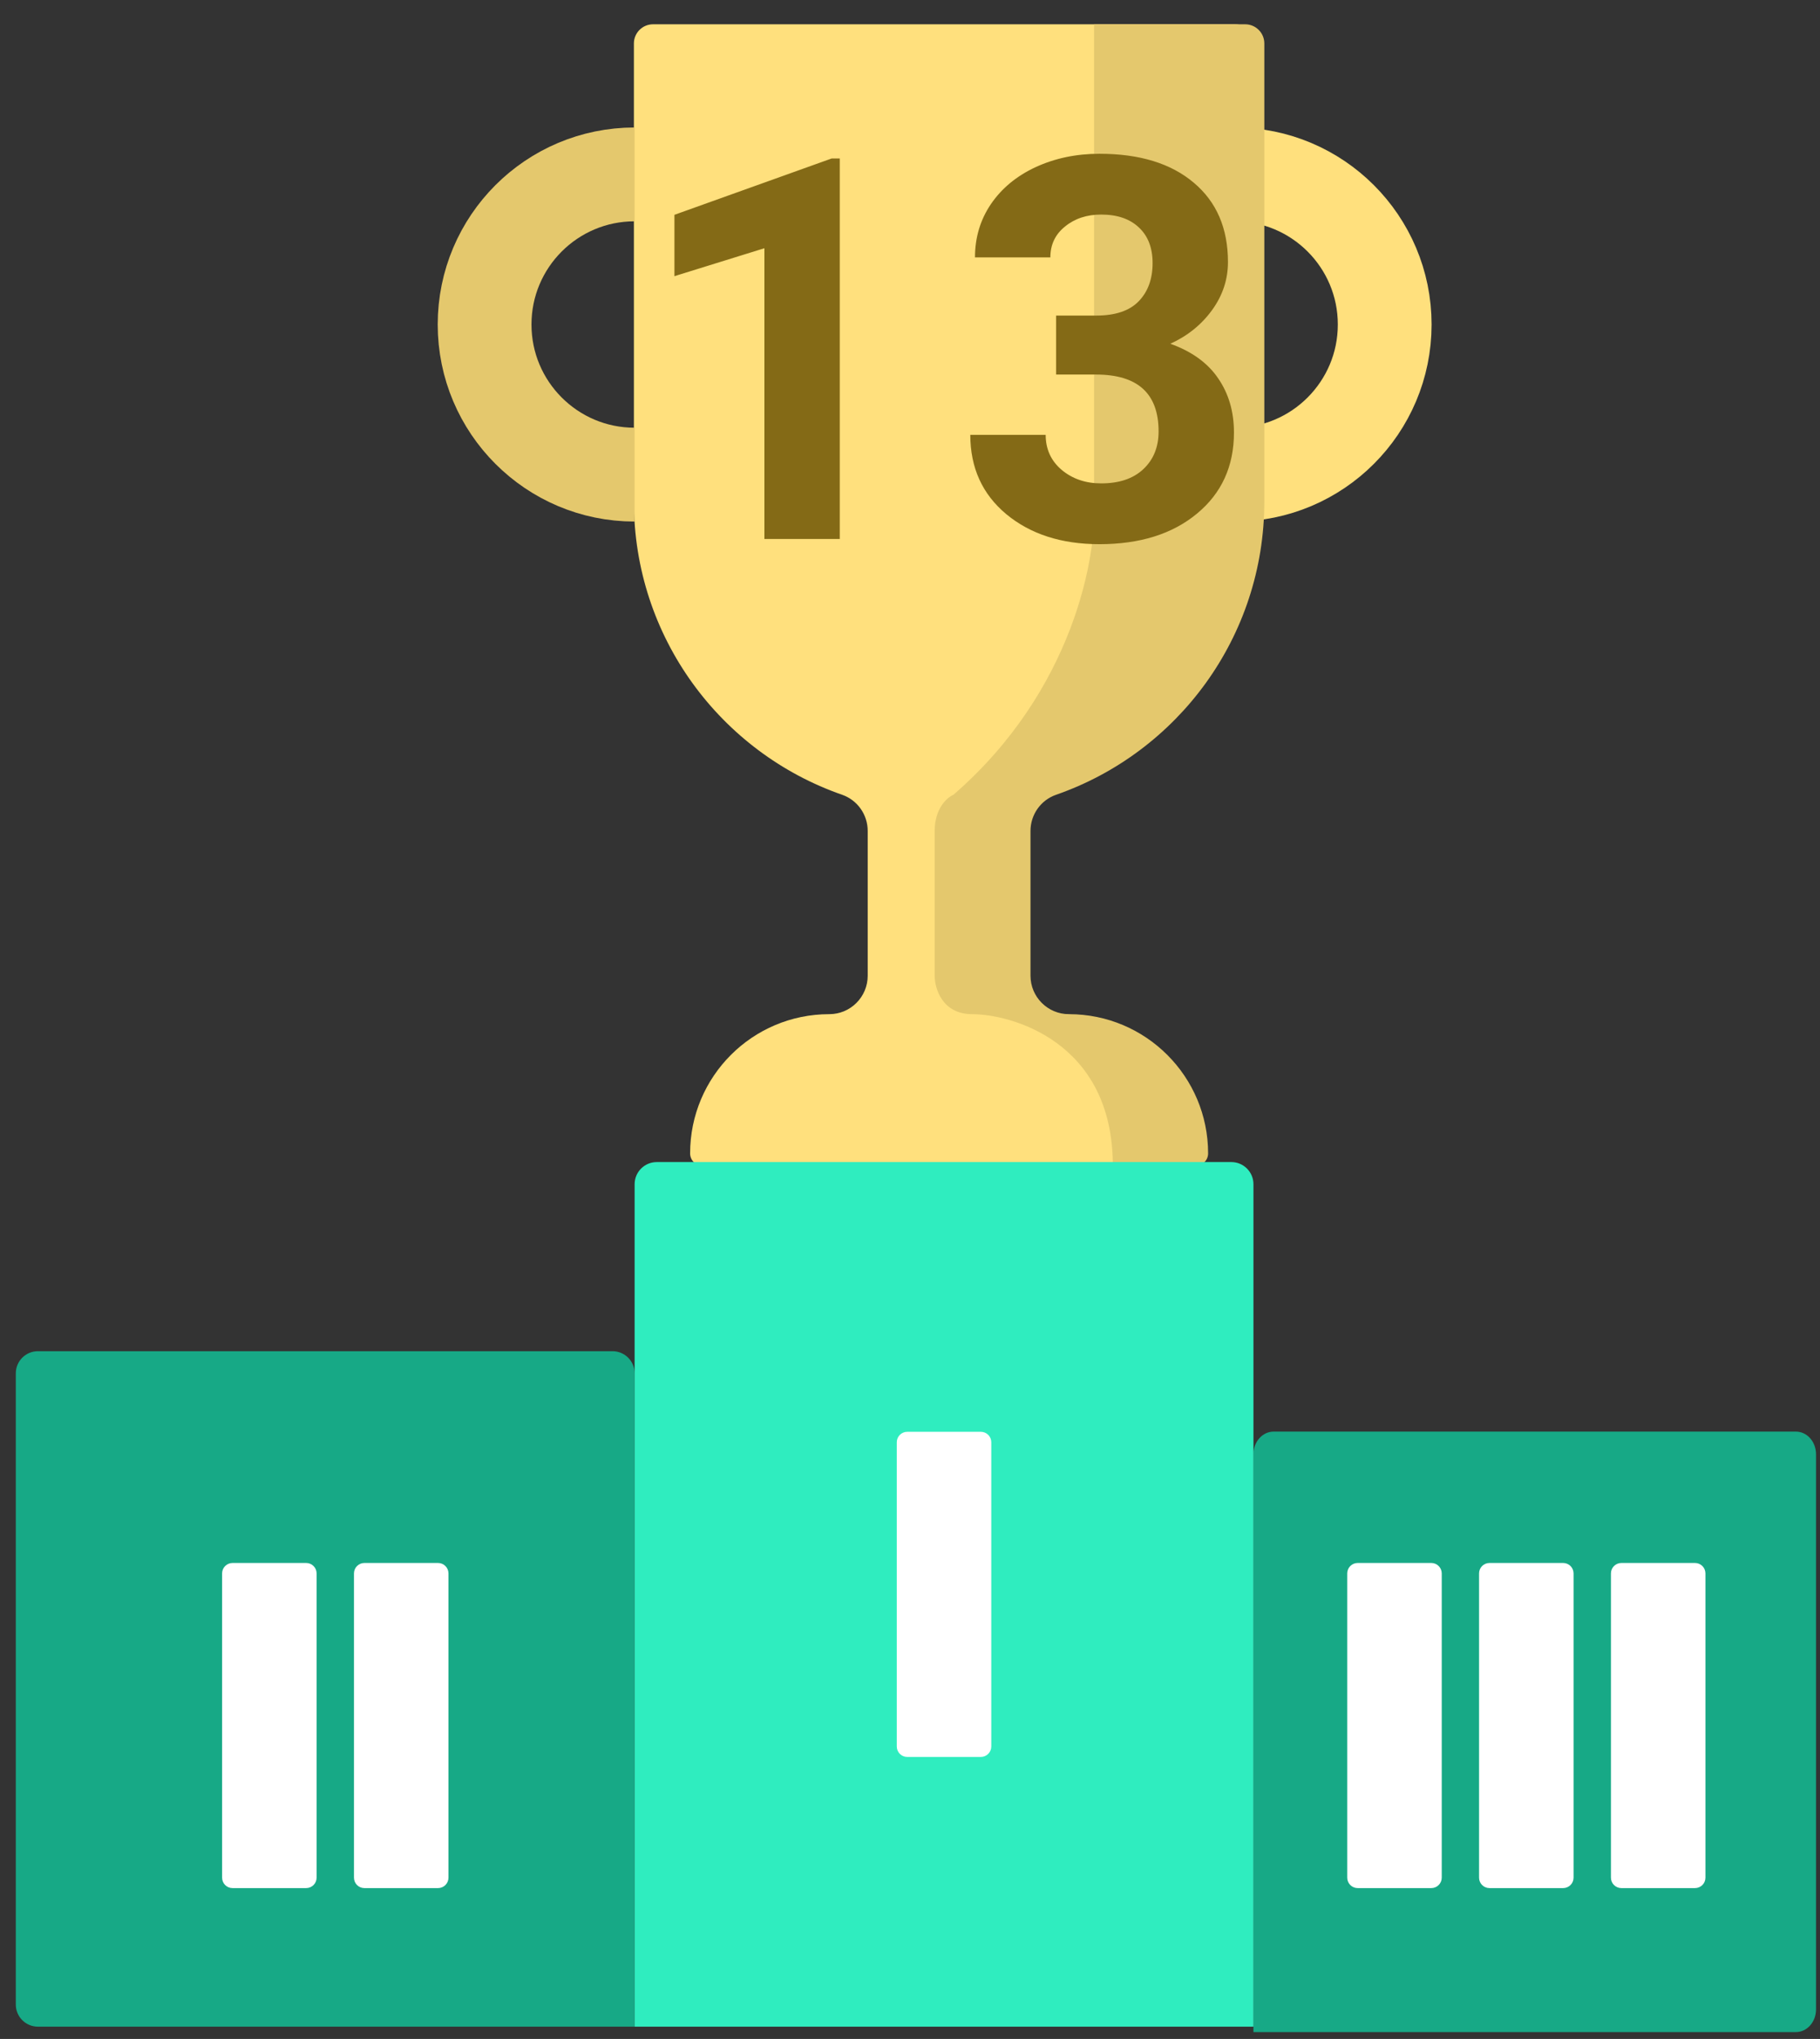 <svg width="92" height="103" viewBox="0 0 92 103" fill="none" xmlns="http://www.w3.org/2000/svg">
<rect x="0" y="0" width="92" height="103" fill="#333333" stroke="none"/>
<path d="M62.413 23.977C66.601 23.977 69.996 20.582 69.996 16.393C69.996 12.205 66.601 8.81 62.413 8.81" stroke="#FFE07D" stroke-width="4.74"/>
<path d="M63.399 25.338V2.195C63.399 1.66 62.965 1.227 62.43 1.227H33.012C32.477 1.227 32.043 1.66 32.043 2.195V25.337C32.043 32.191 36.441 38.018 42.569 40.149C43.346 40.419 43.862 41.155 43.862 41.977V49.289C43.862 50.362 42.993 51.232 41.92 51.232C38.035 51.232 34.885 54.381 34.885 58.267C34.885 58.608 35.161 58.884 35.502 58.884H59.939C60.28 58.884 60.556 58.608 60.556 58.267C60.556 54.381 57.407 51.232 53.521 51.232C52.449 51.232 51.579 50.362 51.579 49.289V41.977C51.579 41.155 52.096 40.419 52.872 40.149C59.001 38.018 63.399 32.191 63.399 25.338Z" fill="#FFE07D"/>
<path d="M63.911 2.195V25.338C63.911 32.191 59.513 38.018 53.385 40.149C52.608 40.419 52.091 41.155 52.091 41.977V49.289C52.091 50.362 52.961 51.232 54.034 51.232C57.919 51.232 61.069 54.381 61.069 58.267C61.069 58.608 60.793 58.884 60.452 58.884H56.253C56.253 52.557 51.04 51.232 49.144 51.232C47.627 51.232 47.248 49.937 47.248 49.289V41.977C47.248 40.832 47.88 40.281 48.196 40.149C54.263 34.887 55.463 28.082 55.305 25.338V1.227H62.942C63.477 1.227 63.911 1.66 63.911 2.195Z" fill="#E4C86D"/>
<path d="M90.782 102.654H63.361L63.361 73.464C63.361 72.833 63.816 72.32 64.378 72.32H90.783C91.344 72.32 91.799 72.832 91.799 73.464V101.51C91.799 102.141 91.344 102.654 90.782 102.654Z" fill="#17A986"/>
<path d="M72.352 95.38H68.629C68.338 95.38 68.102 95.144 68.102 94.853V79.483C68.102 79.192 68.338 78.956 68.629 78.956H72.352C72.643 78.956 72.879 79.192 72.879 79.483V94.853C72.879 95.144 72.643 95.38 72.352 95.38Z" fill="white"/>
<path d="M79.016 95.38H75.293C75.001 95.38 74.766 95.144 74.766 94.853V79.483C74.766 79.192 75.001 78.956 75.293 78.956H79.016C79.307 78.956 79.543 79.192 79.543 79.483V94.853C79.543 95.144 79.307 95.38 79.016 95.38Z" fill="white"/>
<path d="M85.682 95.38H81.959C81.668 95.38 81.432 95.144 81.432 94.853V79.483C81.432 79.192 81.668 78.956 81.959 78.956H85.682C85.973 78.956 86.209 79.192 86.209 79.483V94.853C86.209 95.144 85.973 95.38 85.682 95.38Z" fill="white"/>
<path d="M32.08 102.38H1.917C1.299 102.38 0.799 101.88 0.799 101.262V69.376C0.799 68.759 1.299 68.258 1.917 68.258H30.962C31.58 68.258 32.08 68.758 32.08 69.376V102.38H32.08Z" fill="#17A986"/>
<path d="M15.477 95.38H11.754C11.463 95.38 11.227 95.144 11.227 94.853V79.483C11.227 79.192 11.463 78.956 11.754 78.956H15.477C15.768 78.956 16.004 79.192 16.004 79.483V94.853C16.004 95.144 15.768 95.38 15.477 95.38Z" fill="white"/>
<path d="M22.143 95.38H18.419C18.128 95.38 17.893 95.144 17.893 94.853V79.483C17.893 79.192 18.128 78.956 18.419 78.956H22.143C22.434 78.956 22.67 79.192 22.67 79.483V94.853C22.67 95.144 22.434 95.38 22.143 95.38Z" fill="white"/>
<path d="M63.361 102.38H32.08V59.822C32.08 59.205 32.581 58.704 33.198 58.704H62.244C62.861 58.704 63.361 59.205 63.361 59.822V102.38H63.361Z" fill="#2FEDBF"/>
<path d="M49.582 88.754H45.859C45.568 88.754 45.332 88.518 45.332 88.227V72.856C45.332 72.566 45.568 72.33 45.859 72.33H49.582C49.873 72.33 50.109 72.566 50.109 72.856V88.227C50.109 88.518 49.873 88.754 49.582 88.754Z" fill="white"/>
<path d="M42.45 27.227H38.64V12.54L34.092 13.951V10.852L42.041 8.005H42.45V27.227ZM53.385 15.941H55.415C56.382 15.941 57.098 15.7 57.564 15.216C58.03 14.733 58.263 14.091 58.263 13.291C58.263 12.518 58.03 11.916 57.564 11.485C57.107 11.055 56.474 10.839 55.666 10.839C54.936 10.839 54.325 11.041 53.833 11.446C53.341 11.841 53.095 12.36 53.095 13.002H49.285C49.285 11.999 49.553 11.103 50.089 10.312C50.634 9.512 51.39 8.888 52.357 8.44C53.332 7.992 54.404 7.768 55.574 7.768C57.604 7.768 59.194 8.255 60.346 9.231C61.497 10.198 62.073 11.534 62.073 13.239C62.073 14.118 61.805 14.926 61.269 15.665C60.733 16.403 60.029 16.97 59.159 17.365C60.24 17.752 61.045 18.332 61.572 19.105C62.108 19.879 62.376 20.793 62.376 21.848C62.376 23.553 61.752 24.919 60.504 25.948C59.265 26.976 57.621 27.49 55.574 27.49C53.657 27.49 52.089 26.985 50.867 25.974C49.654 24.963 49.048 23.627 49.048 21.966H52.858C52.858 22.687 53.126 23.276 53.662 23.733C54.207 24.19 54.875 24.419 55.666 24.419C56.571 24.419 57.279 24.181 57.788 23.706C58.307 23.223 58.566 22.586 58.566 21.795C58.566 19.879 57.511 18.921 55.402 18.921H53.385V15.941Z" fill="#846A16"/>
<path d="M32.079 23.977C27.891 23.977 24.496 20.581 24.496 16.393C24.496 12.205 27.891 8.81 32.079 8.81" stroke="#E4C86D" stroke-width="4.74"/>
</svg>
